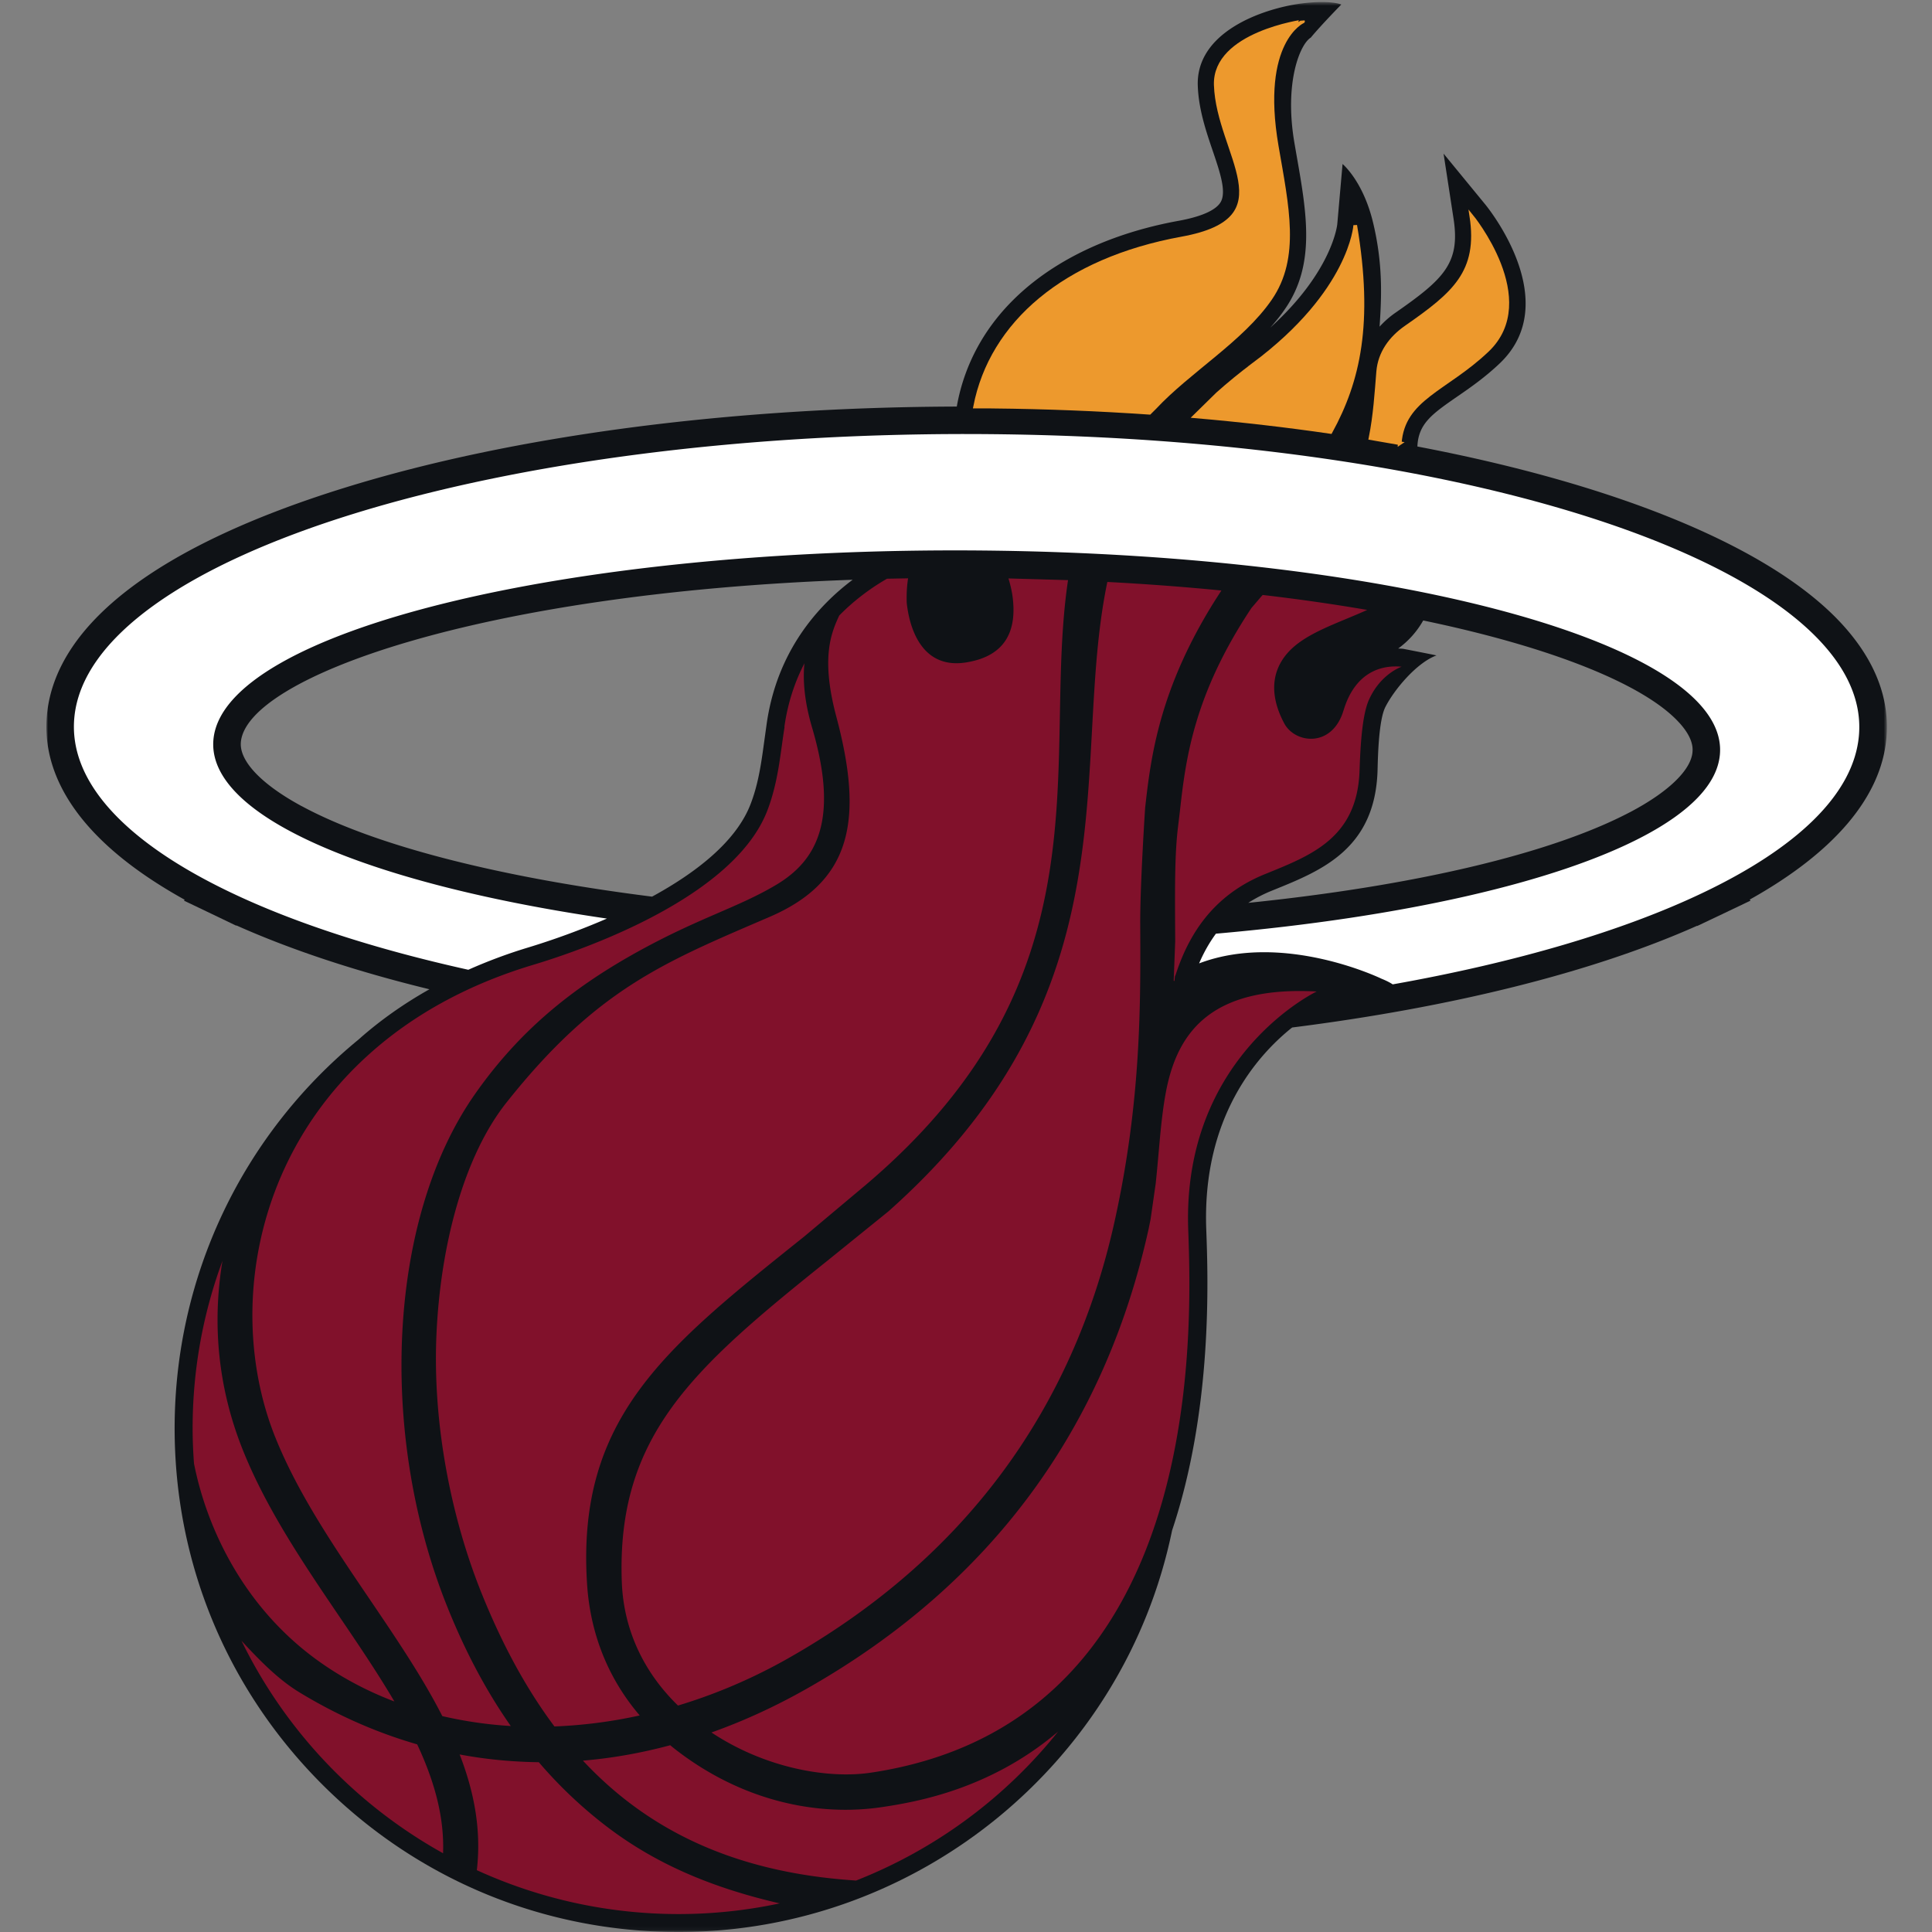 <svg xmlns="http://www.w3.org/2000/svg" xmlns:xlink="http://www.w3.org/1999/xlink" width="500" height="500" viewBox="0 0 500 500"><rect x="0" y="0" width="500" height="500" fill="#808080" stroke="none"/><defs><path id="A" d="M0 499.927h476.327V.532H0v499.395z"/></defs><g transform="translate(12)" fill="none" fill-rule="evenodd"><mask id="B" fill="#fff"><use xlink:href="#A"/></mask><path d="M50.335 192.06c1.47-16.628 61.417-38.6 158.327-42.018-8.987 6.742-19.636 18.518-22.273 37.462l-.994 7.16c-.635 4.412-1.414 8.93-3.125 13.38-3.73 9.8-14.246 17.856-25.512 24.006-39.02-4.905-71.626-13.12-90.68-23.428l-.033-.005c-10.41-5.644-16.153-11.68-15.71-16.556zm372.284-4.995c3.702 4.068 3.464 6.714 3.396 7.578-.4 4.694-6.306 10.358-16.172 15.554l-.024.005c-20.72 10.883-56.362 19.115-98.768 23.456a36.51 36.51 0 0 1 6.087-3.142l.692-.282c12.208-4.943 26-10.553 26.674-30.7.09-3.204.248-13.027 2.02-16.546 2.283-4.507 8.113-11.485 13.22-13.357.08-.033-8.57-1.714-8.57-1.714-.45-.048-.884-.062-1.328-.077a22.76 22.76 0 0 0 6.479-7.263c34.447 7.172 57.633 16.93 66.294 26.49zm42.316-25.3c-18.203-20.07-58.37-36.356-110.115-46.21.243-5.936 3.855-8.452 10.3-12.913 3.363-2.315 7.177-4.956 11.003-8.595 16.68-15.845-2.908-40.117-3.745-41.144L361.594 39.76l2.58 16.81c1.777 11.513-2.456 15.6-14.983 24.33-1.596 1.1-2.957 2.33-4.16 3.64.534-7.698.893-16.26-1.696-27-2.6-10.75-7.883-15.095-7.883-15.095l-1.367 15.587c-.01.1-1.213 12.167-17.347 26.767 1.39-1.553 2.7-3.17 3.845-4.862 7.917-11.504 5.63-24.588 2.967-39.736l-.55-3.185c-2.704-15.802 1.51-25.65 4.223-27.273 2.657-3.22 7.907-8.576 7.907-8.576s-2.785-1.252-10.544-.24c-10.1 1.395-27.06 7.425-26.602 21.23.2 6.075 2.15 11.83 3.88 16.906 1.853 5.452 3.592 10.592 2.04 13.246-1.238 2.092-4.984 3.76-10.846 4.83-23.753 4.322-41.97 15.443-51.277 31.307a50.12 50.12 0 0 0-6.163 16.771c-58.985.176-114.808 7.526-158.122 20.92-48.522 15.005-75.272 35.43-77.368 59.076-1.104 12.445 4.524 30.38 35.675 47.644l-.205.22 8.858 4.24 4.657 2.24.062-.06c14.352 6.408 31.198 11.947 49.965 16.527-6.684 3.758-12.837 8.1-18.366 13.023-30.18 24.76-47.58 61.468-47.58 100.598 0 34.822 13.572 67.556 38.202 92.174C96.034 486.447 128.774 500 163.61 500c61.66 0 115.323-43.68 127.725-103.925 10.53-31.48 9.316-65.256 8.84-77.987-1.042-28.94 13.176-44.95 22.226-52.17 41.183-5.205 77.656-14.226 104.792-26.322l.057.048 4.376-2.082c.015-.005.015-.01.04-.01l9.392-4.48-.253-.248c21.85-12.192 34.055-26.528 35.393-41.8.912-10.176-2.9-20.023-11.26-29.258z" fill="#0f1216" mask="url(#B)"/><path d="M350.256 114.7c.875-11.676 11.95-13.858 22.642-24.026 13.75-13.046-4.123-34.817-4.123-34.817 2.26 14.64-4.525 20.224-16.922 28.862-3.932 2.732-6.77 6.586-7.18 11.433-.445 5.43-.79 11.284-1.983 17.233l7.567 1.314" fill="#ed992d"/><path d="M350.256 114.7c.875-11.676 11.95-13.858 22.642-24.026 13.75-13.046-4.123-34.817-4.123-34.817 2.26 14.64-4.525 20.224-16.922 28.862-3.932 2.732-6.77 6.586-7.18 11.433-.445 5.43-.79 11.284-1.983 17.233l7.567 1.314z" stroke="#ed992d" stroke-width=".95"/><path d="M312.413 94.352c-3.302 2.465-6.388 5-9.278 7.573l-5.92 5.807c12.083 1.042 23.817 2.402 35.13 4.055 7.214-13.16 10.668-28.075 6.387-53.484 0 0-1.008 17.205-26.32 36.05" fill="#ed992d"/><path d="M312.413 94.352c-3.302 2.465-6.388 5-9.278 7.573l-5.92 5.807c12.083 1.042 23.817 2.402 35.13 4.055 7.214-13.16 10.668-28.075 6.387-53.484 0 0-1.008 17.205-26.32 36.05z" stroke="#ed992d" stroke-width=".95"/><path d="M244.943 105.23c13.812.138 27.366.687 40.557 1.594.454-.44.86-.883 1.323-1.318 8.867-9.512 22.59-17.544 29.923-28.213 7.334-10.66 4.38-23.7 1.662-39.498-4.672-27.214 6.808-32.257 6.808-32.257S302.198 8.7 302.637 22c.598 17.856 18.997 34.66-8.733 39.708-30.434 5.534-49.354 21.995-53.54 43.51l4.578.005" fill="#ed992d"/><path d="M244.943 105.23c13.812.138 27.366.687 40.557 1.594.454-.44.86-.883 1.323-1.318 8.867-9.512 22.59-17.544 29.923-28.213 7.334-10.66 4.38-23.7 1.662-39.498-4.672-27.214 6.808-32.257 6.808-32.257S302.198 8.7 302.637 22c.598 17.856 18.997 34.66-8.733 39.708-30.434 5.534-49.354 21.995-53.54 43.51l4.578.005z" stroke="#ed992d" stroke-width=".95"/><path d="M38.228 378.868c3.416 17.15 13.243 37.688 32.74 51.394 5.896 4.144 12.318 7.506 19.1 10.08-4.223-7.177-9.1-14.408-14.103-21.78-9.32-13.753-18.972-27.97-25.106-43.27-6.33-15.802-8.045-32.358-5.28-48.995-4.997 13.5-7.73 28.103-7.73 43.346 0 3.1.135 6.183.368 9.225m21.018-6.928c5.762 14.397 15.127 28.22 24.18 41.568 7 10.33 13.855 20.416 19.058 30.62a106.68 106.68 0 0 0 17.715 2.565c-6.25-8.916-11.68-19.054-16.35-30.663-18.106-44.965-15.474-100.55 6.975-132.72 11.6-16.6 25.45-27.874 43.3-37.6 15.38-8.38 24.973-10.9 34.738-16.7 10.635-6.333 16.316-16.92 9.326-40.672-2.05-6.94-2.418-12.42-1.992-16.675-2.422 4.685-4.314 10.147-5.193 16.484l.062-.053c-1.095 6.714-1.572 14.097-4.448 21.622-9.393 24.594-54.876 38.247-60.876 40.06-17.258 5.22-31.083 13.156-41.852 22.744-31.165 27.703-36.717 69.253-24.644 99.43m189.76-222.232c.46 1.52.822 3.018 1.032 4.484 1.184 8.605-1.415 15.534-11.973 17.23-10.846 1.748-14.544-7.698-15.394-15.4-.087-2.67.105-4.808.35-6.36l-5.45.1c-3.478 1.996-8.007 5.086-12.365 9.522-2.164 4.647-4.768 11.088-.76 26.164 7.1 26.6 4.08 42.66-17.3 51.85-27.223 11.714-44.647 18.582-68 47.955-11.118 13.954-17.2 37.114-18.193 60.413-.96 22.62 3.7 46.775 11.662 66.578 5.323 13.247 11.548 24.75 18.882 34.55a124.82 124.82 0 0 0 22.073-2.847c-8.118-9.498-12.795-21.064-13.626-34.028-2.785-43.137 20.45-61.278 56.233-89.945l15.995-13.418c63.848-54.215 45.24-109.347 52.247-156.427l-15.412-.44m25.583.91c-1.954 9.407-2.834 19.22-3.454 29.378-2.533 40.996-1.3 87.413-53.233 133.543l-15.7 12.698c-34.767 27.855-54.637 45.252-53.27 83.134.454 12.493 5.713 23.446 14.542 32.033 9.7-2.918 19.32-7.006 28.56-12.244 45.163-25.625 73.575-63.923 84.435-113.07 6.88-31.06 6.732-56.35 6.632-76.654-.067-10.267 1.276-30.42 1.276-30.42 1.433-12.707 3.507-30.538 18.256-53.895l1.476-2.287c-9.403-.927-19.245-1.676-29.52-2.215m15.192 131.82c.013-.034.013-.1.013-.134 0 .053-.023.148-.023.2-1.4 7.364-1.782 15.63-2.676 23.868l-1.314 9.174-.506 2.493c-11.404 51.736-40.92 92.016-88.4 118.958-8.16 4.633-16.42 8.42-24.74 11.375 13.913 9.236 30.143 12.067 41.294 10.396 42.65-6.394 63.428-34.205 73.418-63.933 10.268-30.524 9.163-63.092 8.677-76.573-1.62-45.05 33.238-61.654 33.238-61.654-27.108-1.46-35.995 10.334-38.98 25.83M261.3 448.58c-17.414 14.56-36.22 17.754-44.756 19.054-16.8 2.578-36.66-1.405-54.236-15.267-.306-.244-.57-.473-.85-.7-7.535 2.015-15.07 3.362-22.594 3.982 17.214 18.467 39.86 28.954 70.227 31.002a2.96 2.96 0 0 0 .401.033c.005.01.024.01.038.01a126.04 126.04 0 0 0 52.334-38.594l-.564.5m-158.635 31.006c.353-9.493-2.323-18.83-6.7-28.17-10.416-3-20.63-7.473-30.472-13.457-5.537-3.352-10.52-8.5-14.935-13.285-.015-.018-.033-.033-.048-.043 11.338 23.252 29.63 42.454 52.163 54.97v-.015m86.945 12.946c-17-3.935-31.542-9.952-44.302-19.622-6.52-4.956-12.45-10.54-17.874-16.872-6.875-.086-13.7-.735-20.485-2.005 3.765 9.694 5.652 19.57 4.447 29.95V484a125.41 125.41 0 0 0 52.216 11.356 124.9 124.9 0 0 0 26.176-2.765c-.057-.02-.12-.048-.177-.057m146.09-308.7c-2.92 9.795-12.576 8.63-15.36 3.353-4.44-8.352-2.747-14.814 1.86-19.22 4.615-4.408 12.183-6.762 19.522-10.07.033-.02.056-.03.1-.048-8.48-1.457-17.5-2.76-27.056-3.873-.115.148-.258.286-.393.44l-2.504 2.932c-15.164 22.784-17.07 39.683-18.532 52.677l-.478 4.002c-.835 6.814-.802 15.4-.75 25.357l.024 4.207-.388 10.243c.077.02.135.038.2.053.13-1.4.187-1.924.172-1.203 4.305-13.663 12.173-21.967 23.28-26.474 12.016-4.877 23.88-9.366 24.448-26.824.243-7.287.764-14.575 2.44-18.3 3.028-6.742 8.45-8.538 8.45-8.538-5.82-.56-12.203 1.886-15.03 11.3" fill="#81112b"/><path d="M244.866 112.364c-127.534-1.27-233.937 31.647-237.64 73.484-1.47 16.666 13.588 32.248 40.28 45.022 16.497 7.908 37.457 14.727 61.693 20.104 4.86-2.158 9.938-4.078 15.27-5.697a192.88 192.88 0 0 0 20.6-7.55c-35.708-5.214-64.603-13.208-82.385-22.83-13.148-7.1-20.2-15.086-19.45-23.467 2.474-28.083 91.77-50.012 199.442-48.952 107.65 1.06 192.926 24.694 190.432 52.787-.67 7.66-7.792 14.85-19.975 21.25-22.48 11.814-62.21 20.897-110.454 25.12-1.673 2.287-3.125 4.813-4.348 7.688 21.938-8.32 47.232 3.983 47.232 3.983s1.696.654 2.867 1.446c32.034-5.697 59.54-13.82 80.154-23.643 24.39-11.604 39.17-25.577 40.5-40.72 3.702-41.837-96.685-76.774-224.23-78.026" fill="#fff"/></g></svg>